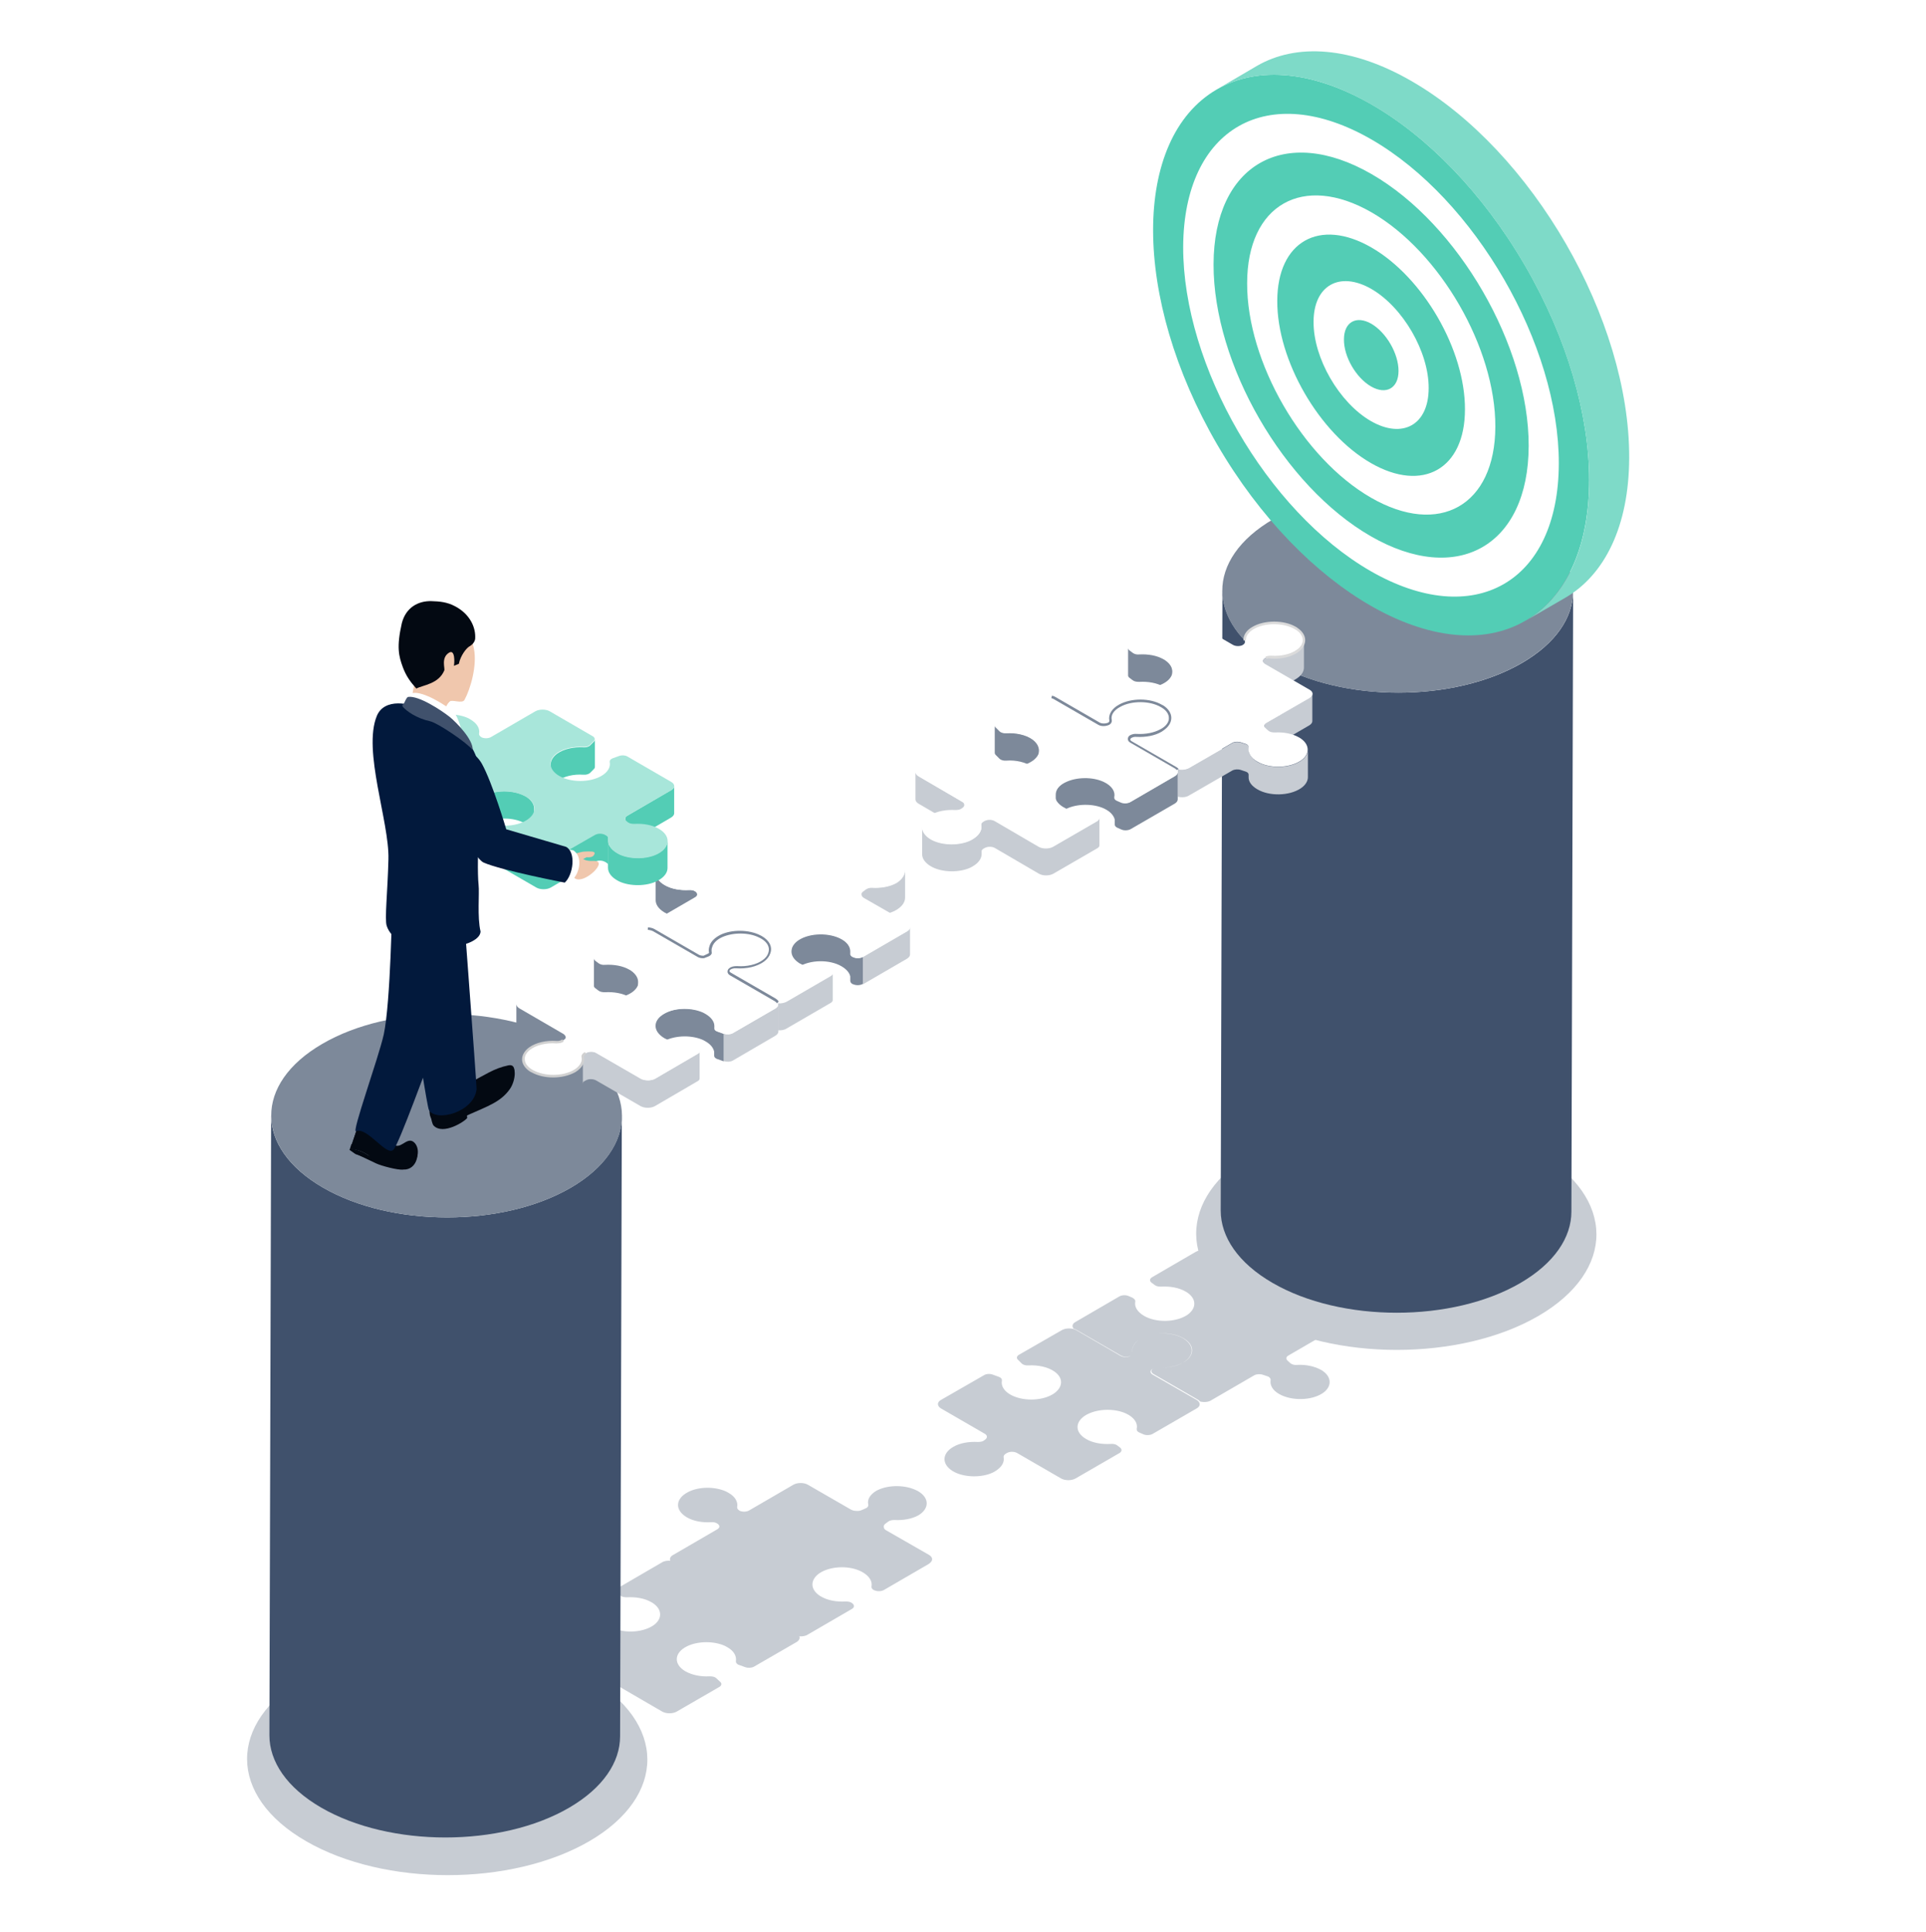 <?xml version="1.0" encoding="UTF-8"?>
<svg xmlns="http://www.w3.org/2000/svg" xmlns:xlink="http://www.w3.org/1999/xlink" fill="none" height="305" viewBox="0 0 304 305" width="304">
  <rect x="0" y="0" width="304" height="305" fill="#333333" stroke="none"/>
  <clipPath id="a">
    <path d="m0 0h304v305h-304z"></path>
  </clipPath>
  <g clip-path="url(#a)">
    <path d="m0 0h304v305h-304z" fill="#fff"></path>
    <path d="m242.65 181.854c12.396 7.134 12.435 18.75.156 25.883-12.318 7.134-32.315 7.134-44.672 0-12.396-7.133-12.434-18.749-.156-25.883 12.279-7.133 32.316-7.133 44.672 0z" fill="#c7ccd3"></path>
    <path d="m210.14 208.712-7.016-4.053c-.39-.234-.429-.585-.117-.858.234-.195.624-.273 1.013-.273 1.521.117 3.119-.234 4.171-.974 1.443-1.014 1.365-2.495-.117-3.509-.078-.039-.156-.078-.195-.117-1.832-1.052-4.794-1.052-6.626 0-1.053.624-1.482 1.443-1.326 2.222.039.234-.117.468-.428.585-.429.195-1.053.156-1.482-.078l-7.016-4.054c-.624-.351-1.637-.351-2.261 0l-6.9 4.015c-.39.234-.429.585-.078.858l.468.35c.039.039.078.039.117.078.234.156.585.195.936.195 1.364-.078 2.806.156 3.859.78.117.078.234.117.312.195 1.442 1.013 1.403 2.495-.078 3.508-1.794 1.169-4.912 1.247-6.822.117-1.053-.624-1.52-1.442-1.364-2.222.039-.195-.078-.39-.312-.546-.039-.039-.078-.039-.117-.078l-.624-.272c-.468-.195-1.091-.156-1.481.078l-6.9 4.015c-.507.272-.584.701-.312 1.052.156.039.312.117.468.195l7.017 4.054c.39.234 1.013.273 1.559.039.234-.156.312-.312.273-.507-.195-.818.312-1.715 1.481-2.3 1.832-1.013 4.756-1.013 6.549.039.078.039.156.078.195.117 1.52.975 1.559 2.495.117 3.508-.117.078-.234.156-.39.234-.936.546-2.144.78-3.352.78 1.208 0 2.416-.273 3.352-.78 1.91-1.091 1.832-2.923-.195-3.976-1.715-.857-4.288-.896-6.042-.078-.117.078-.234.117-.351.195-1.052.624-1.52 1.443-1.364 2.222.039.195-.078.39-.312.546-.039.039-.078.039-.117.078-.468.195-1.091.156-1.481-.078l-6.978-4.054c-.624-.351-1.637-.351-2.261 0l-6.782 3.898c-.351.195-.429.546-.156.78l.584.584c.234.234.663.351 1.092.312 1.481-.078 3.04.234 4.093.975 1.442 1.013 1.364 2.494-.156 3.508-.078.039-.156.078-.195.117-1.832 1.052-4.795 1.052-6.627 0-1.013-.585-1.481-1.403-1.325-2.183.039-.273-.156-.507-.507-.624l-.974-.351c-.429-.156-1.014-.117-1.365.117l-6.782 3.898c-.624.351-.624.936 0 1.326l6.938 4.015c.39.234.429.585.117.857l-.195.156c-.039.039-.078.039-.117.078-.234.156-.584.195-.935.195-1.364-.078-2.807.156-3.859.78-1.91 1.091-1.832 2.923.195 3.976 1.676.857 4.288.896 6.042.078.117-.078.234-.117.351-.195 1.052-.624 1.52-1.442 1.364-2.222-.039-.195.078-.39.312-.546.039-.039.078-.039.117-.078l.234-.117c.467-.195 1.091-.156 1.481.078l6.938 4.015c.624.351 1.638.351 2.261 0l6.939-4.015c.39-.234.429-.584.117-.857l-.468-.351c-.234-.195-.624-.273-1.052-.234-1.365.078-2.807-.156-3.86-.78-1.832-1.052-1.793-2.767.039-3.82.078-.039.156-.078.234-.117 1.715-.857 4.288-.896 6.042-.078 1.326.624 1.871 1.56 1.676 2.417-.039.234.117.468.429.585l.624.273c.429.195 1.091.156 1.481-.078l6.939-4.015c.624-.351.624-.936 0-1.326l-6.978-4.015c-.39-.233-.429-.584-.078-.857.039-.039.078-.039.117-.078.195-.117.429-.156.702-.195-.234 0-.468.078-.702.195-.351.273-.273.624.117.857l7.017 4.054c.117.078.234.156.312.273.584.156 1.325.117 1.793-.195l6.782-3.937c.351-.195.936-.234 1.365-.078l.701.234c.078.039.156.039.195.078.234.156.351.351.312.546-.117.78.312 1.598 1.364 2.183 1.91 1.091 5.029 1.052 6.822-.117 1.481-.975 1.52-2.495.078-3.508-.117-.078-.195-.156-.312-.195-1.052-.585-2.417-.858-3.781-.78-.351.039-.702-.039-.936-.195-.078-.039-.116-.078-.155-.117l-.429-.389c-.273-.273-.195-.585.156-.78l6.782-3.937c.663-.39.624-.975 0-1.326zm-63.46 36.759-6.861-3.937c-.195-.117-.312-.273-.312-.467-.039-.156 0-.351.195-.507l.468-.351c.234-.195.624-.273 1.013-.273 1.326.078 2.729-.156 3.781-.741 1.755-1.052 1.755-2.767-.078-3.82-.077-.039-.155-.078-.233-.117-1.716-.857-4.288-.896-6.042-.078-.117.039-.195.117-.312.156-1.014.624-1.443 1.404-1.248 2.183.039.234-.117.468-.428.585l-.624.273c-.273.117-.585.156-.897.117-.273 0-.545-.078-.779-.195l-6.822-3.937c-.624-.351-1.637-.351-2.261 0l-6.977 4.054c-.39.234-1.014.273-1.482.078-.039 0-.078-.039-.117-.078-.233-.156-.35-.351-.311-.546.155-.779-.312-1.637-1.365-2.222-.117-.078-.234-.117-.351-.195-1.754-.818-4.326-.818-6.042.078-2.027 1.053-2.105 2.846-.195 3.976 1.053.624 2.495.858 3.86.78.35-.039.701.039.935.195.039.039.078.039.117.078.351.273.312.623-.117.857l-6.977 4.054c-.429.234-.546.585-.429.897-.468-.039-.975.039-1.326.273l-6.899 4.015c-.39.234-.429.585-.117.857l.468.351c.039.039.078.039.117.078.234.156.585.195.935.195 1.364-.078 2.807.156 3.859.78.117.078.234.117.312.195 1.442 1.013 1.403 2.533-.078 3.508-1.793 1.169-4.912 1.247-6.822.117-1.052-.624-1.52-1.442-1.364-2.222.039-.195-.078-.39-.312-.546-.039-.039-.078-.039-.117-.078l-.624-.273c-.468-.195-1.091-.156-1.481.078l-6.9 4.015c-.624.351-.624.936 0 1.326l6.978 4.054c.39.234.429.584.117.857l-.195.156c-.234.195-.624.273-1.014.273-1.52-.117-3.119.234-4.171.975-1.442 1.013-1.364 2.533.117 3.508.078.039.156.078.195.117 1.832 1.052 4.795 1.052 6.627 0 1.052-.624 1.481-1.442 1.325-2.222-.039-.234.117-.468.429-.585l.234-.117c.429-.195 1.052-.156 1.481.078l6.977 4.054c.624.351 1.638.351 2.261 0l6.744-3.898c.351-.195.429-.546.156-.78l-.624-.584c-.039-.039-.117-.078-.156-.117-.234-.156-.584-.195-.935-.195-1.365.078-2.729-.195-3.781-.78-1.91-1.091-1.833-2.923.194-3.937 1.677-.857 4.288-.896 6.042-.078.117.078.234.117.351.195 1.053.585 1.482 1.404 1.365 2.183-.039.195.078.39.311.546.078.039.117.078.195.078l.975.351c.429.156 1.013.117 1.364-.078l6.744-3.898c.39-.234.546-.585.429-.897.467.039.974-.039 1.325-.273l6.978-4.054c.389-.234.428-.585.039-.896-.039-.039-.078-.039-.117-.078-.234-.156-.585-.195-.936-.195-1.364.078-2.806-.156-3.859-.78-.117-.078-.234-.117-.312-.195-1.442-1.013-1.403-2.495.078-3.508 1.793-1.169 4.912-1.247 6.822-.117 1.052.624 1.52 1.442 1.364 2.222-.039.195.078.39.312.546.039.039.078.039.195.078.468.195 1.091.156 1.481-.078l6.978-4.054c.779-.468.779-1.053.156-1.443z" fill="#c7ccd3"></path>
    <path d="m92.847 264.766c12.396 7.134 12.435 18.75.156 25.883-12.318 7.134-32.315 7.134-44.672 0-12.396-7.133-12.435-18.749-.156-25.883 12.279-7.133 32.276-7.133 44.672 0z" fill="#c7ccd3"></path>
    <path d="m248.303 93.367-.273 97.881c0 4.093-2.69 8.147-8.03 11.265-10.759 6.276-28.3 6.276-39.137 0-5.457-3.157-8.186-7.289-8.186-11.421l.273-97.881c0 4.132 2.729 8.264 8.186 11.421 10.837 6.276 28.378 6.276 39.137 0 5.34-3.118 7.991-7.172 8.03-11.265z" fill="#40516c"></path>
    <path d="m240.117 81.947c10.837 6.276 10.915 16.411.117 22.687-10.759 6.276-28.3 6.276-39.137 0-10.836-6.276-10.914-16.411-.117-22.687 10.759-6.237 28.3-6.237 39.137 0z" fill="#7d899a"></path>
    <path d="m240.787 97.976c13.42-7.8 13.39-32.894-.068-56.049s-35.246-35.603-48.667-27.803c-13.42 7.8-13.39 32.894.068 56.049 13.457 23.155 35.246 35.604 48.667 27.803z" fill="#53cdb5"></path>
    <path d="m237.418 92.177c11.559-6.718 11.528-28.34-.069-48.294s-30.369-30.683-41.928-23.965-11.528 28.34.069 48.293 30.369 30.683 41.928 23.965z" fill="#53cdb5"></path>
    <path d="m216.495 33.527c10.797 6.237 19.568 21.4 19.529 33.835-.039 12.435-8.849 17.424-19.646 11.188-10.798-6.237-19.569-21.401-19.53-33.835 0-12.396 8.81-17.424 19.647-11.187zm-.117 39.565c8.186 4.717 14.851.936 14.851-8.459.039-9.394-6.587-20.855-14.773-25.571s-14.852-.935-14.852 8.459c-.039 9.355 6.588 20.855 14.774 25.571z" fill="#fff"></path>
    <path d="m216.456 45.613c4.989 2.885 9.082 9.94 9.043 15.67 0 5.769-4.093 8.069-9.121 5.184-4.99-2.885-9.083-9.94-9.044-15.67 0-5.73 4.093-8.069 9.122-5.184zm-.039 15.397c2.378 1.364 4.327.273 4.327-2.456 0-2.729-1.91-6.042-4.288-7.445-2.378-1.364-4.327-.273-4.327 2.456-.039 2.729 1.91 6.081 4.288 7.445z" fill="#fff"></path>
    <path d="m216.495 22.028c16.333 9.433 29.586 32.393 29.547 51.143-.039 18.789-13.37 26.39-29.742 16.957-16.333-9.433-29.586-32.393-29.547-51.143.077-18.828 13.409-26.39 29.742-16.957zm-.156 62.603c13.721 7.913 24.909 1.52 24.948-14.228.039-15.748-11.071-35.005-24.792-42.918s-24.909-1.52-24.948 14.228c-.039 15.748 11.071 35.005 24.792 42.918z" fill="#fff"></path>
    <path d="m222.849 12.831c-9.551-5.535-18.243-6.042-24.48-2.417l-6.315 3.703c6.276-3.625 14.929-3.119 24.48 2.417 19.022 10.954 34.342 37.578 34.303 59.407-.039 10.837-3.859 18.477-10.057 22.063l6.315-3.664c6.159-3.586 10.018-11.226 10.057-22.063.078-21.868-15.281-48.453-34.303-59.446z" fill="#7edac8"></path>
    <path d="m98.149 176.199-.273 97.881c0 4.093-2.69 8.147-8.03 11.265-10.759 6.276-28.3 6.276-39.137 0-5.457-3.157-8.186-7.289-8.186-11.421l.273-97.881c0 4.132 2.729 8.264 8.186 11.421 10.837 6.276 28.378 6.276 39.137 0 5.34-3.118 8.03-7.211 8.03-11.265z" fill="#40516c"></path>
    <path d="m90.002 164.781c10.837 6.276 10.915 16.411.117 22.687-10.759 6.276-28.3 6.276-39.137 0-10.837-6.276-10.915-16.411-.117-22.687 10.759-6.276 28.3-6.276 39.137 0z" fill="#7d899a"></path>
    <path d="m205.814 101.049v4.327c0 .584-.351 1.208-1.053 1.676-1.052.779-2.65 1.091-4.171.974-.389-.039-.779.078-1.013.273-.156.117-.234.234-.234.39v-4.327c0-.117.078-.273.234-.39.234-.195.624-.272 1.013-.272 1.521.116 3.119-.234 4.171-.975.702-.468 1.053-1.091 1.053-1.676z" fill="#c7ccd3"></path>
    <path d="m183.985 104.281c-.117-.078-.195-.156-.312-.195-1.053-.624-2.495-.857-3.859-.78-.351.039-.702-.039-.936-.194-.039-.039-.078-.039-.117-.078l-.468-.351c-.155-.117-.233-.273-.233-.39v4.327c0 .156.078.273.233.39l.468.35c.039.039.078.039.117.078.234.156.585.195.936.195 1.364-.078 2.806.156 3.859.78.117.078.234.117.312.195.701.507 1.052 1.13 1.052 1.715v-4.327c0-.624-.351-1.208-1.052-1.715z" fill="#7d899a"></path>
    <path d="m206.711 110.167-6.822 3.937c-.234.117-.312.273-.312.467v4.327c0-.156.117-.351.312-.467l6.783-3.938c.312-.194.467-.428.467-.662v-4.327c.039.273-.117.507-.428.663z" fill="#c7ccd3"></path>
    <path d="m206.438 118.351v4.327c0 .624-.39 1.287-1.17 1.793-1.793 1.17-4.911 1.248-6.821.117-.936-.545-1.404-1.247-1.365-1.949v-4.327c0 .702.468 1.404 1.365 1.95 1.91 1.091 5.028 1.052 6.821-.117.78-.507 1.17-1.17 1.17-1.794z" fill="#c7ccd3"></path>
    <path d="m196.771 117.533c-.078-.039-.117-.078-.195-.078l-.702-.234c-.429-.156-1.013-.117-1.364.078l-6.822 3.937c-.507.273-1.208.351-1.793.195v4.327c.585.156 1.325.117 1.793-.195 0-.429 0-.935 0-1.442v1.442l6.822-3.937c.351-.195.935-.234 1.364-.078l.702.234c.078.039.156.039.195.078.234.117.35.312.35.468v-4.327c0-.156-.116-.351-.35-.468z" fill="#c7ccd3"></path>
    <path d="m204.45 99.094c.078.039.156.078.195.117 1.52.975 1.559 2.495.117 3.508-1.053.78-2.651 1.092-4.171.975-.39-.039-.78.078-1.014.273-.351.273-.273.624.117.857l7.017 4.054c.623.351.623.936 0 1.326l-6.822 3.937c-.351.195-.429.546-.156.779l.429.39c.039.039.117.078.156.117.234.156.585.195.935.195 1.365-.078 2.768.195 3.781.78.117.078.234.117.312.195 1.443 1.013 1.404 2.533-.078 3.508-1.793 1.169-4.911 1.247-6.821.117-1.053-.585-1.482-1.403-1.365-2.183.039-.195-.078-.39-.311-.546-.078-.039-.117-.078-.195-.078l-.702-.234c-.429-.156-1.014-.117-1.364.078l-6.822 3.937c-.507.273-1.208.351-1.793.195-.078-.078-.195-.195-.312-.273l-7.016-4.054c-.39-.233-.429-.584-.117-.857.311-.156.623-.234.974-.195 1.364.078 2.807-.156 3.859-.78.156-.078.273-.156.39-.234 1.442-1.013 1.364-2.533-.117-3.508-.078-.039-.156-.078-.195-.117-1.832-1.052-4.716-1.052-6.549-.039-1.169.624-1.637 1.481-1.481 2.3.039.195-.078.39-.273.507-.506.234-1.169.195-1.559-.039l-7.017-4.054c-.116-.078-.272-.156-.467-.195-.273-.351-.195-.78.312-1.053l6.899-4.015c.39-.233 1.014-.272 1.481-.078l.624.273c.039 0 .078.039.117.078.234.156.351.351.312.546-.156.78.312 1.637 1.364 2.222 1.91 1.091 5.029 1.052 6.822-.117 1.481-.975 1.52-2.495.078-3.508-.117-.078-.195-.156-.312-.195-1.052-.624-2.495-.858-3.859-.78-.351.039-.702-.039-.936-.195-.039-.039-.078-.039-.117-.078l-.467-.35c-.351-.273-.312-.624.078-.858l6.899-4.015c.624-.351 1.637-.351 2.261 0l7.017 4.054c.389.234 1.013.273 1.481.078.312-.156.468-.351.429-.585-.156-.779.273-1.637 1.325-2.222 1.832-1.014 4.795-1.014 6.627.039z" fill="#fff"></path>
    <path d="m110.038 141.155v4.327c0-.156-.078-.273-.234-.39-.039-.039-.078-.039-.117-.078-.234-.156-.585-.195-.935-.195-1.365.078-2.807-.156-3.859-.779-.936-.546-1.404-1.248-1.404-1.949v-4.327c0 .701.468 1.403 1.404 1.949 1.052.623 2.494.857 3.859.779.35-.039.701.039.935.195.039.039.078.039.117.078.156.117.234.273.234.39z" fill="#7d899a"></path>
    <path d="m143.172 147.003-6.978 4.054v4.326l6.978-4.054c.312-.195.468-.428.468-.662v-4.327c0 .234-.156.468-.468.663z" fill="#c7ccd3"></path>
    <path d="m134.713 151.099c-.117-.039-.156-.078-.195-.078-.156-.078-.234-.195-.312-.312v-.546c0-.701-.468-1.403-1.364-1.949-1.91-1.091-5.029-1.052-6.822.117-.78.507-1.13 1.131-1.13 1.793v4.327c0-.624.389-1.286 1.13-1.793 1.793-1.169 4.912-1.247 6.822-.117.779.468 1.247 1.014 1.364 1.598v.702c0 .156.117.351.312.468.039.039.078.039.195.078.468.195 1.091.156 1.481-.078v-4.327c-.39.273-1.013.312-1.481.117z" fill="#7d899a"></path>
    <path d="m122.784 162.635c-.077-.156-.194-.312-.428-.429v-4.327c.195.117.351.273.428.429z" fill="#fff"></path>
    <path d="m131.127 153.98-6.978 4.054c-.351.194-.858.311-1.325.272v4.327c.467.039.974-.039 1.325-.273l6.978-4.054c.195-.117.311-.272.311-.428v-4.327c0 .156-.116.312-.311.429z" fill="#c7ccd3"></path>
    <path d="m135.804 140.922.507 4.171c0-.156.078-.273.234-.39.039-.039.078-.039.117-.078.234-.155.584-.194.935-.194 1.365.077 2.807-.156 3.859-.78.936-.546 1.404-1.247 1.404-1.949v-4.327c0 .702-.468 1.403-1.404 1.949-1.052.624-2.494.858-3.859.78-.351-.039-.701.039-.935.195-.039.039-.078.039-.117.078-.156.116-.741.389-.741.545z" fill="#c7ccd3"></path>
    <path d="m141.418 135.581c1.832 1.053 1.832 2.729.077 3.82-1.052.585-2.455.819-3.781.741-.389-.039-.779.078-1.052.273l-.468.351c-.195.156-.273.351-.195.507 0 .155.117.311.351.467l6.861 3.937c.623.351.623.936 0 1.326l-6.978 4.054c-.39.234-1.013.273-1.481.078-.117-.039-.156-.078-.195-.078-.234-.156-.351-.351-.312-.546.156-.78-.312-1.637-1.364-2.222-1.91-1.091-5.029-1.052-6.822.117-1.481.975-1.52 2.495-.078 3.508.117.078.195.156.312.195 1.052.624 2.495.858 3.859.78.351-.039.702.039.936.195.039.039.078.039.117.078.389.311.35.662-.039.896l-6.978 4.054c-.351.195-.858.312-1.325.273-.078-.156-.195-.312-.429-.429l-7.017-4.054c-.389-.234-.428-.584-.117-.857.234-.195.624-.273 1.014-.273 1.52.117 3.118-.234 4.171-.975.507-.351.857-.818.974-1.247.351-.897-.078-1.832-1.247-2.534-.078-.039-.156-.078-.234-.117-1.715-.857-4.288-.896-6.042-.078-.935.468-1.481 1.053-1.676 1.676-.117.312-.117.585-.078.897v.117c-.078.117-.195.234-.39.312l-.624.273c-.35.039-.662-.039-.896-.195l-7.017-4.054c-.273-.156-.584-.234-.935-.273-.117-.312 0-.624.429-.897l6.977-4.054c.39-.234.429-.584.117-.857-.039-.039-.078-.039-.117-.078-.234-.156-.585-.195-.935-.195-1.365.078-2.807-.156-3.859-.78-1.911-1.091-1.833-2.923.194-3.976 1.716-.857 4.288-.896 6.042-.078.117.078.234.117.351.195 1.053.624 1.521 1.442 1.365 2.222-.039.195.078.39.311.546.039.039.078.039.117.078.429.195 1.092.156 1.482-.078l6.977-4.054c.624-.351 1.637-.351 2.261 0l6.861 3.937c.195.117.506.195.779.195.312.039.624 0 .897-.117l.624-.273c.311-.156.467-.351.428-.585-.156-.779.273-1.598 1.287-2.222.078-.039.195-.117.312-.156 1.754-.818 4.326-.818 6.042.078 0 .078.078.117.156.156z" fill="#fff"></path>
    <path d="m99.669 153.275c-.117-.078-.195-.156-.312-.195-1.052-.623-2.495-.857-3.859-.779-.351.039-.702-.039-.935-.195-.039-.039-.078-.039-.117-.078l-.468-.351c-.156-.117-.234-.273-.234-.39v4.327c0 .156.078.273.234.39l.468.351c.039.039.078.039.117.078.234.156.585.194.935.194 1.364-.077 2.807.156 3.859.78.117.078.234.117.312.195.702.507 1.052 1.13 1.052 1.715v-4.327c0-.584-.35-1.208-1.052-1.715z" fill="#7d899a"></path>
    <path d="m122.395 159.2-6.744 3.898c-.351.195-.936.234-1.364.078v4.327c.428.156 1.013.117 1.364-.078l6.744-3.937c.311-.195.467-.429.467-.663v-4.327c0 .273-.156.507-.467.702z" fill="#c7ccd3"></path>
    <path d="m113.273 162.864c-.078-.039-.156-.078-.195-.078-.156-.078-.273-.195-.312-.312v-.468c0-.701-.467-1.403-1.403-1.949-.117-.078-.234-.117-.351-.195-1.754-.818-4.366-.818-6.042.078-1.052.546-1.598 1.287-1.598 2.027v4.327c0-.74.546-1.481 1.598-2.027 1.715-.857 4.288-.896 6.042-.078.117.078.234.117.351.195.819.468 1.248 1.053 1.364 1.637v.624c0 .195.117.351.351.468.078.039.117.078.195.078l.975.351v-4.327z" fill="#7d899a"></path>
    <path d="m88.949 163.223-6.978-4.054c-.312-.195-.468-.429-.468-.663v4.327c0 .234.156.468.468.662l6.978 4.054c.234.117.351.312.351.468v-4.327c-.039-.156-.156-.312-.351-.467z" fill="#7d899a"></path>
    <path d="m110.116 166.341-6.744 3.937c-.624.351-1.637.351-2.261 0l-7.016-4.054c-.39-.234-1.014-.273-1.481-.078l-.234.117c-.273.117-.429.312-.429.507v4.326c0-.194.156-.389.429-.506l.234-.117c.429-.195 1.052-.156 1.481.078l7.016 4.054c.624.351 1.637.351 2.261 0l6.744-3.937c.234-.117.312-.273.312-.468v-4.327c0 .156-.117.351-.312.468z" fill="#c7ccd3"></path>
    <path d="m91.989 167.197v4.327c0 .702-.468 1.364-1.364 1.91-1.832 1.053-4.795 1.053-6.627 0-.078-.039-.156-.078-.195-.117-.78-.507-1.169-1.169-1.169-1.793v-4.327c0 .663.39 1.287 1.169 1.793.078.039.156.078.195.117 1.832 1.053 4.795 1.053 6.627 0 .897-.545 1.364-1.208 1.364-1.91z" fill="#7d899a"></path>
    <path d="m120.095 148.088c.078.039.156.078.195.117.974.624 1.325 1.481 1.091 2.261-.117.429-.468.896-.974 1.247-1.053.741-2.651 1.092-4.171.975-.39-.039-.78.078-1.014.273-.351.272-.273.623.117.857l7.017 4.054c.194.117.35.273.428.429.117.312 0 .624-.428.897l-6.705 3.898c-.351.195-.936.234-1.364.078l-.975-.351c-.078-.039-.156-.078-.195-.078-.234-.156-.351-.351-.312-.546.117-.78-.312-1.598-1.364-2.183-.117-.078-.234-.117-.351-.195-1.754-.818-4.366-.818-6.042.078-2.027 1.053-2.105 2.846-.195 3.976 1.053.585 2.417.858 3.781.78.351-.039.702.039.936.195.078.039.117.078.156.117l.623.584c.273.273.195.585-.155.78l-6.744 3.937c-.624.351-1.637.351-2.261 0l-7.016-4.054c-.39-.234-1.014-.273-1.481-.078l-.234.117c-.312.156-.468.351-.429.585.156.779-.273 1.637-1.325 2.222-1.832 1.052-4.795 1.052-6.627 0-.078-.039-.156-.078-.195-.117-1.52-.975-1.559-2.495-.117-3.509 1.052-.779 2.651-1.091 4.171-.974.39.039.78-.078 1.014-.273l.195-.156c.351-.273.273-.624-.117-.857l-6.978-4.054c-.624-.351-.624-.936 0-1.326l6.9-4.015c.39-.234 1.014-.273 1.481-.078l.624.273c.039 0 .078.039.117.078.234.156.351.351.312.546-.156.779.312 1.637 1.364 2.222 1.91 1.091 5.029 1.052 6.822-.117 1.481-.975 1.52-2.495.078-3.508-.117-.078-.195-.156-.312-.195-1.052-.624-2.495-.858-3.859-.78-.351.039-.702-.039-.936-.195-.039-.039-.078-.039-.117-.078l-.468-.351c-.351-.273-.312-.623.117-.857l6.899-4.015c.351-.195.858-.312 1.325-.273.351.039.663.117.936.273l7.016 4.054c.234.156.546.195.858.195.195 0 .429-.039.585-.117.273-.117.429-.273.429-.468 0-.039 0-.078 0-.117-.078-.312-.039-.585.078-.897.194-.506.584-.974 1.247-1.325 1.754-1.013 4.717-1.013 6.549.039z" fill="#fff"></path>
    <path d="m87.312 170.081c-1.247 0-2.456-.273-3.43-.818-.078-.039-.156-.078-.234-.117-.78-.507-1.247-1.209-1.247-1.91 0-.702.39-1.365 1.13-1.91 1.052-.741 2.651-1.131 4.327-1.014.351.039.702-.078.896-.234l.234.312c-.273.234-.702.312-1.169.312-1.559-.117-3.079.234-4.054.935-.624.429-.975 1.014-.936 1.56 0 .584.39 1.169 1.091 1.598.078.039.117.078.195.117 1.793 1.013 4.678 1.013 6.432 0 .935-.546 1.403-1.287 1.247-2.027-.078-.312.156-.624.546-.819l.156.351c-.195.078-.351.234-.312.39.195.935-.312 1.793-1.403 2.456-1.014.545-2.222.818-3.469.818z" fill="#d1d1d1"></path>
    <path d="m199.889 104.009-.156-.351c.273-.117.585-.156.896-.156 1.56.117 3.08-.233 4.054-.935.624-.429.975-1.014.936-1.559 0-.585-.39-1.17-1.092-1.599-.077-.039-.116-.078-.194-.117-1.794-1.014-4.678-1.014-6.432 0-.858.507-1.287 1.131-1.248 1.794h-.389c-.039-.819.467-1.599 1.442-2.144 1.871-1.091 4.95-1.091 6.821 0 .078.039.156.078.234.156.78.507 1.248 1.208 1.248 1.949 0 .701-.39 1.364-1.131 1.91-1.052.74-2.65 1.13-4.327 1.013-.194-.078-.467-.039-.662.039z" fill="#dbdbdb"></path>
    <path d="m75.657 115.549v4.327c0 .117 0 .195-.039.312v.078-4.327c0-.039 0-.039 0-.078.039-.078.039-.195.039-.312z" fill="#fff"></path>
    <path d="m72.811 118.905v4.327c0-.156-.078-.273-.234-.39-.039-.039-.078-.039-.117-.078-.234-.156-.585-.195-.935-.195-1.364.078-2.807-.156-3.859-.779-.935-.546-1.403-1.248-1.403-1.949v-4.327c0 .701.468 1.403 1.403 1.949 1.052.623 2.495.857 3.859.779.351-.039.702.039.935.195.039.039.078.039.117.078.156.117.234.234.234.39z" fill="#7edac8"></path>
    <path d="m93.744 117.07-.585.584c-.234.234-.663.351-1.091.312-1.481-.078-3.041.234-4.093.975-.702.506-1.014 1.091-1.052 1.676v4.327c0-.585.351-1.209 1.052-1.676 1.052-.741 2.612-1.092 4.093-.975.429.039.858-.078 1.091-.312l.585-.585c.117-.116.156-.233.156-.35v-4.327c0 .117-.039.234-.156.351z" fill="#53cdb5"></path>
    <path d="m65.483 124.713c-.312-.194-.468-.428-.468-.662v4.327c0 .234.156.467.468.662l6.939 4.015v-4.327z" fill="#7edac8"></path>
    <g fill="#53cdb5">
      <path d="m82.946 125.686c-.078-.039-.156-.078-.234-.117-1.715-.858-4.288-.897-6.042-.078-1.13.545-1.715 1.325-1.715 2.105v.584c-.078.117-.195.273-.39.351l-.624.273c-.429.195-1.091.156-1.481-.078v4.327c.39.234 1.014.273 1.481.078l.624-.273c.273-.117.429-.312.429-.507v-.779c.156-.663.702-1.287 1.676-1.754 1.754-.819 4.327-.819 6.042.078.078.039.156.078.234.117.935.545 1.364 1.247 1.364 1.949v-4.327c0-.702-.468-1.404-1.364-1.949z"></path>
      <path d="m105.945 124.713-6.939 4.054c-.234.117-.312.273-.312.468v4.327c0-.156.117-.351.312-.468l6.939-4.054c.312-.195.468-.428.468-.662v-4.327c0 .273-.156.507-.468.662z"></path>
      <path d="m105.36 132.701v4.327c0 .741-.546 1.481-1.598 2.027-1.676.858-4.288.897-6.042.078-.117-.078-.234-.117-.351-.195-.936-.546-1.403-1.247-1.403-1.949v-4.327c0 .702.468 1.403 1.403 1.949.117.078.234.117.351.195 1.754.819 4.366.819 6.042-.078 1.052-.507 1.598-1.286 1.598-2.027z"></path>
      <path d="m95.693 131.843c-.039-.039-.078-.039-.117-.078l-.234-.117c-.468-.195-1.091-.156-1.481.078l-6.939 4.054c-.624.35-1.637.35-2.261 0l-6.939-4.015c-.234-.117-.351-.312-.351-.468v4.327c0 .156.117.351.351.468l6.939 4.015c.624.35 1.637.35 2.261 0l6.939-4.054c.39-.234 1.014-.273 1.481-.078l.234.117c.039 0 .078.038.117.077.195.117.351.273.312.468v-4.327c.039-.156-.078-.35-.312-.467z"></path>
    </g>
    <path d="m105.945 123.425c.624.351.624.936 0 1.326l-6.939 4.015c-.39.234-.429.584-.117.857l.195.156c.039.039.078.039.117.078.234.156.585.195.936.195 1.364-.078 2.806.156 3.859.78 1.91 1.091 1.832 2.923-.195 3.976-1.676.857-4.288.896-6.042.078-.117-.078-.234-.117-.351-.195-1.052-.624-1.52-1.443-1.364-2.222.039-.195-.078-.39-.312-.546-.039-.039-.078-.039-.117-.078l-.234-.117c-.468-.195-1.091-.156-1.481.078l-6.978 3.976c-.624.351-1.637.351-2.261 0l-6.939-4.015c-.39-.234-.429-.585-.117-.857l.468-.351c.234-.195.624-.273 1.052-.234 1.364.078 2.807-.156 3.859-.78 1.832-1.052 1.832-2.767-.039-3.82-.078-.039-.156-.078-.234-.117-1.715-.857-4.288-.896-6.042-.078-1.325.624-1.871 1.559-1.676 2.417.039.234-.117.468-.429.585l-.624.273c-.429.195-1.091.156-1.481-.078l-6.939-4.015c-.624-.351-.624-.936 0-1.326l6.978-4.054c.39-.234.429-.584.078-.857-.039-.039-.078-.039-.117-.078-.234-.156-.585-.195-.935-.195-1.364.078-2.807-.156-3.859-.78-1.91-1.091-1.832-2.923.195-3.976 1.715-.857 4.288-.896 6.042-.078.117.078.234.117.351.195 1.052.624 1.52 1.442 1.364 2.222-.039.195.078.39.312.546.039.039.078.039.117.078.468.195 1.091.156 1.481-.078l6.978-4.054c.624-.351 1.637-.351 2.261 0l6.783 3.937c.351.195.429.546.156.779l-.585.585c-.234.234-.663.351-1.091.312-1.481-.078-3.041.234-4.093.975-1.442 1.013-1.364 2.533.156 3.508.078.039.156.078.195.117 1.832 1.052 4.795 1.052 6.627 0 1.014-.585 1.481-1.404 1.325-2.183-.039-.273.156-.507.507-.624l.975-.351c.429-.156 1.014-.117 1.364.117z" fill="#a8e6da"></path>
    <path d="m94.445 136.129c-.39-.546-1.598.195-2.69-.741-.78-.663-2.3-1.208-2.3-1.208l-.896 3.664s1.325-.195 1.988.624c1.091 1.364 4.483-1.56 3.898-2.339z" fill="#f0c7ad"></path>
    <path d="m93.705 135.036c.117-.156.234-.39.078-.507-.195-.195-1.481-.117-1.793-.078-.312.039-1.949.507-1.949.507l1.014 1.13 1.559-.779c.039.039.858.078 1.091-.273z" fill="#f0c7ad"></path>
    <g fill="#030912">
      <path d="m59.362 183.646c.819.39 3.469 1.092 4.249.975.351-1.053-4.015-1.988-4.015-1.988l-3.508-.507c.039-.039 2.768 1.286 3.274 1.52z"></path>
      <path d="m55.425 181.033s.624.117 1.91.273c1.091.117 3.664 3.196 6.354 3.313 2.144.078 2.729-2.767 1.715-3.859-1.052-1.169-1.988.702-3.002.39-.234-.819.234-1.91-.351-3.118-2.417-.819-5.379-.819-5.379-.819z"></path>
      <path d="m57.14 181.813c.819.35 1.481.896 2.144 1.481l-3.196-1.131-.936-.662c.195-.351 1.364.039 1.988.312z"></path>
      <path d="m55.503 180.682s.078-.429 1.949.078c1.403.39 3.664 3.196 6.354 3.313 2.144.078 2.651-2.533 1.676-3.625-1.052-1.169-1.988.702-3.002.39-.234-.819.234-1.91-.351-3.119-2.417-.818-5.379-.662-5.379-.662z"></path>
      <path d="m55.191 181.501c.273-.234 1.325.039 1.949.312.819.35 1.481.896 2.144 1.481l.429-.624c-.702-.701-1.403-1.442-2.3-1.754-.585-.234-1.286-.39-1.949-.312z"></path>
    </g>
    <path d="m65.482 113.168c-.273-.429.702-2.69.585-3.236-.351-2.416-2.222-4.21-2.222-7.328 0-5.457.78-6.276 4.405-6.276 3.041 0 5.691 1.871 6.549 6.042.546 2.69-.546 6.393-1.481 8.108-.351.663-1.988-.117-2.378.273-.312.312-1.715 1.91-1.91 2.573z" fill="#f0c7ad"></path>
    <path d="m71.134 110.635c-.585.117-1.442 2.611-1.52 2.884l-4.093-.389c-.312-.429-.546-2.924-.429-3.47.195-1.13.234-2.144 1.13-2.728.897-.585 2.378-.429 3.079-.273-.624 2.689.819 3.937 1.832 3.976z" fill="#f0c7ad"></path>
    <path d="m65.21 109.387c1.676-.233 4.989 1.833 6.315 2.924 1.052.858 1.91 5.418 1.91 5.418s-.663-1.403-1.13-1.598c-.78-.312-.975-1.247-1.598-2.105-1.169-1.598-7.095-2.495-7.095-2.495s1.014-2.066 1.598-2.144z" fill="#fff"></path>
    <path d="m73.747 176.471c-.351.545-3.82 2.767-5.301 1.208-.234-.234-.39-1.131-.39-1.131l5.574-1.091z" fill="#030912"></path>
    <path d="m68.679 177.25c1.364 1.053 2.885-.195 5.379-1.325 2.846-1.286 4.951-1.949 6.393-3.976.935-1.286 1.169-3.781.039-3.508-2.378.584-3.43 2.066-6.9 3.82-2.261 1.169-3.937.779-4.989 1.715-.858.702-1.052 2.417.078 3.274z" fill="#030912"></path>
    <path d="m68.913 177.25c1.754.468 2.962-.624 5.301-1.832 2.807-1.443 4.21-1.988 5.886-3.82 1.13-1.248 1.676-3.742.156-3.431-2.417.507-3.508 1.443-6.978 3.197-2.261 1.169-4.444 1.481-5.145 2.65-.585.975-.468 2.924.78 3.236z" fill="#030912"></path>
    <path d="m75.228 171.952c-.429 3.625-6.393 5.223-7.523 3.274-.546-.975-6.042-39.449-6.042-39.449l10.993 1.014s2.612 34.693 2.573 35.161z" fill="#02193c"></path>
    <path d="m62.091 181.5c-1.091 1.092-4.171-3.703-5.886-2.923-.78.351 3.547-11.577 4.366-15.281 1.091-5.067 1.325-20.698 1.325-20.698l10.33 1.169s-1.949 17.541-3.508 21.284c-1.208 2.845-5.73 15.592-6.627 16.449z" fill="#02193c"></path>
    <path d="m59.479 113.012c-2.261 5.457 1.988 16.723 1.832 22.609-.117 5.028-.624 9.511-.273 10.525.351 1.091 1.247 2.066 2.612 2.611 4.717 1.91 12.123.624 12.201-1.715-.546-2.261-.156-6.042-.312-7.367-.39-3.82.39-14.423.39-14.423 0-3.196-.351-7.25-3.119-8.849-.741-.428-1.325-1.364-2.456-2.027-1.676-.974-2.3-1.559-3.43-2.222-2.222-1.286-6.276-1.988-7.445.858z" fill="#02193c"></path>
    <path d="m64.43 110.01c1.676-.233 5.223 2.105 6.549 3.158 1.052.857 3.742 3.586 3.625 5.223-.896-1.169-5.496-4.249-6.666-4.521-2.3-.507-3.742-1.638-4.288-2.222-.156-.156-.195-.351-.039-.429.234-.156.507-1.17.819-1.209z" fill="#40516c"></path>
    <path d="m90.469 134.218c1.637 1.014.975 3.82-.234 4.756l-1.364-.117.117-4.834z" fill="#fff"></path>
    <path d="m89.339 133.673c1.637.858 1.13 4.444-.195 5.652 0 0-9.94-1.91-12.786-3.157-1.637-.741-4.171-6.822-5.769-10.759-1.014-2.495-.896-5.223.429-6.51 1.559-1.52 3.937-.273 5.029 1.638 1.676 3.001 3.859 10.368 3.859 10.368z" fill="#02193c"></path>
    <path d="m63.572 105.298c.546 1.442 1.169 2.299 2.144 3.391 1.014-.546 3.508-.702 4.405-2.846.156-.351-.546-1.988.741-2.806.975-.624.897 1.559.78 2.066.195-.078.702-.273.78-.312.273-1.326 1.208-2.534 1.754-2.807.156-.078.702-.468.819-1.091.156-1.871-.858-3.976-3.157-5.185-1.247-.663-2.378-.78-3.781-.819-2.066-.039-4.015 1.014-4.639 3.508-.858 3.781-.468 5.184.156 6.9z" fill="#030912"></path>
    <path d="m157.166 114.845.584.585c.234.234.663.351 1.092.312 1.481-.078 3.04.233 4.093.974.701.507 1.013 1.092 1.052 1.676v4.327c0-.585-.351-1.208-1.052-1.676-1.053-.741-2.612-1.092-4.093-.975-.429.039-.858-.078-1.092-.311l-.584-.585c-.117-.117-.156-.234-.156-.351v-4.327c0 .156.039.273.156.351z" fill="#7d899a"></path>
    <path d="m185.894 121.863c0 .234-.156.468-.468.663l-6.938 4.015c-.39.234-1.014.273-1.481.078l-.624-.273c-.195-.078-.351-.195-.39-.351v-.584c0-.78-.585-1.56-1.715-2.105-1.754-.819-4.327-.819-6.042.078-.078.039-.156.077-.234.116-.936.546-1.364 1.248-1.364 1.95v4.326c0-.701.467-1.403 1.364-1.949l.234-.117c1.715-.857 4.288-.896 6.042-.078.974.468 1.52 1.092 1.676 1.755v.779c0 .195.156.39.429.507l.624.273c.428.195 1.091.156 1.481-.078l6.938-4.015c.312-.195.468-.429.468-.663z" fill="#7d899a"></path>
    <path d="m144.964 122.526 6.939 4.054c.234.117.312.273.312.468v4.327c0-.156-.117-.351-.312-.468l-6.939-4.054c-.311-.195-.467-.429-.467-.663v-4.327c0 .234.156.468.467.663z" fill="#c7ccd3"></path>
    <path d="m145.549 130.517v4.327c0 .741.546 1.482 1.598 2.027 1.676.858 4.288.897 6.042.078.117-.078.234-.117.351-.195.936-.545 1.403-1.247 1.403-1.949v-4.326c0 .701-.467 1.403-1.403 1.949-.117.078-.234.116-.351.194-1.754.819-4.366.819-6.042-.077-1.052-.546-1.598-1.287-1.598-2.028z" fill="#c7ccd3"></path>
    <path d="m155.216 129.659c.039-.039.078-.039.117-.078l.234-.117c.468-.195 1.092-.156 1.482.078l6.938 4.054c.624.351 1.637.351 2.261 0l6.939-4.015c.233-.117.35-.312.35-.468v4.327c0 .156-.117.351-.35.468l-6.939 4.015c-.624.351-1.637.351-2.261 0l-6.938-4.054c-.39-.234-1.014-.273-1.482-.078l-.234.117c-.039 0-.078.039-.117.078-.194.117-.35.273-.311.468v-4.327c-.039-.195.078-.351.311-.468z" fill="#c7ccd3"></path>
    <path d="m144.964 121.201c-.623.351-.623.935 0 1.325l6.939 4.054c.39.234.429.585.117.858l-.195.156c-.039.039-.078.039-.117.078-.234.156-.585.194-.936.194-1.364-.077-2.806.156-3.859.78-1.91 1.092-1.832 2.924.195 3.976 1.676.858 4.288.897 6.042.078.117-.078.234-.117.351-.195 1.053-.623 1.52-1.442 1.364-2.222-.039-.195.078-.39.312-.545.039-.039.078-.039.117-.078l.234-.117c.468-.195 1.092-.156 1.481.078l6.939 4.054c.624.35 1.637.35 2.261 0l6.938-4.015c.39-.234.429-.585.117-.858l-.467-.351c-.234-.195-.624-.273-1.053-.234-1.364.078-2.806-.156-3.859-.779-1.832-1.053-1.832-2.768.039-3.82l.234-.117c1.715-.858 4.288-.897 6.042-.078 1.325.623 1.871 1.559 1.676 2.416-.039.234.117.468.429.585l.624.273c.428.195 1.091.156 1.481-.078l7.016-4.093c.624-.351.624-.935 0-1.325l-6.977-4.054c-.39-.234-.429-.585-.078-.858.039-.039.078-.039.117-.078.234-.156.585-.195.935-.195 1.365.078 2.807-.156 3.859-.779 1.911-1.092 1.833-2.924-.194-3.976-1.716-.858-4.288-.897-6.042-.078-.117.078-.234.117-.351.195-1.053.623-1.521 1.442-1.365 2.222.039.194-.078.389-.311.545-.039.039-.078.039-.117.078-.468.195-1.092.156-1.482-.078l-6.977-4.054c-.624-.351-1.637-.351-2.261 0l-6.783 3.937c-.351.195-.429.546-.156.78l.585.585c.234.234.663.35 1.091.311 1.482-.077 3.041.234 4.093.975 1.443 1.013 1.365 2.534-.155 3.508-.078.039-.156.078-.195.117-1.832 1.053-4.795 1.053-6.627 0-1.014-.585-1.481-1.403-1.325-2.183.039-.273-.156-.506-.507-.623l-.975-.351c-.429-.156-1.013-.117-1.364.117z" fill="#fff"></path>
    <path d="m185.739 121.544c-.077-.078-.155-.156-.272-.234l-7.017-4.054c-.273-.156-.429-.351-.429-.585s.078-.429.312-.585c.351-.194.702-.272 1.092-.233 1.403.078 2.767-.195 3.742-.741.156-.078.273-.156.39-.234.623-.429.974-1.013.935-1.559 0-.585-.39-1.17-1.091-1.598-.078-.039-.117-.078-.195-.117-1.754-1.014-4.6-1.014-6.354-.039-1.053.545-1.559 1.325-1.364 2.105.039.273-.078.545-.39.74-.585.273-1.287.273-1.754 0l-7.017-4.054c-.117-.078-.273-.117-.39-.156l.117-.389c.195.039.351.116.507.194l7.016 4.054c.351.195.936.195 1.365 0 .039-.039.195-.155.156-.311-.195-.936.39-1.91 1.559-2.534 1.91-1.053 4.873-1.053 6.744.039l.234.117c.779.507 1.247 1.208 1.247 1.949 0 .701-.39 1.364-1.131 1.91-.116.078-.233.156-.389.273-1.053.623-2.495.896-3.976.818-.312-.039-.585.039-.858.195-.039.039-.117.117-.117.234 0 .078.078.195.234.273l7.017 4.054c.155.078.272.195.389.312z" fill="#7d899a"></path>
    <path d="m122.628 158.387c-.039-.117-.156-.234-.35-.351l-7.017-4.054c-.273-.156-.429-.351-.429-.585 0-.233.078-.428.312-.584.273-.234.702-.312 1.17-.312 1.559.117 3.079-.234 4.054-.936.467-.312.779-.74.896-1.13.312-.858-.117-1.715-1.169-2.3-.078-.039-.156-.078-.234-.117-1.637-.858-4.171-.858-5.886-.078-.858.39-1.404.975-1.56 1.559-.116.273-.117.546-.078.819v.195l-.039.078c-.077.156-.272.312-.467.39l-.702.272c-.39.039-.741-.039-1.013-.194l-7.017-4.054c-.234-.117-.507-.195-.858-.234l.039-.39c.39.039.741.117 1.014.273l7.016 4.054c.195.117.468.156.741.156l.585-.273c.117-.039.234-.117.273-.195 0 0 0 0 0-.039-.078-.351-.039-.663.078-1.014.195-.701.818-1.325 1.754-1.793 1.793-.857 4.483-.818 6.237.078l.234.117c1.247.702 1.754 1.754 1.364 2.768-.156.468-.507.935-1.053 1.325-1.052.741-2.65 1.131-4.326 1.014-.351-.039-.702.078-.897.195-.078.039-.156.155-.156.233s.078.195.234.273l7.017 4.054c.233.156.428.312.506.507z" fill="#7d899a"></path>
  </g>
</svg>
